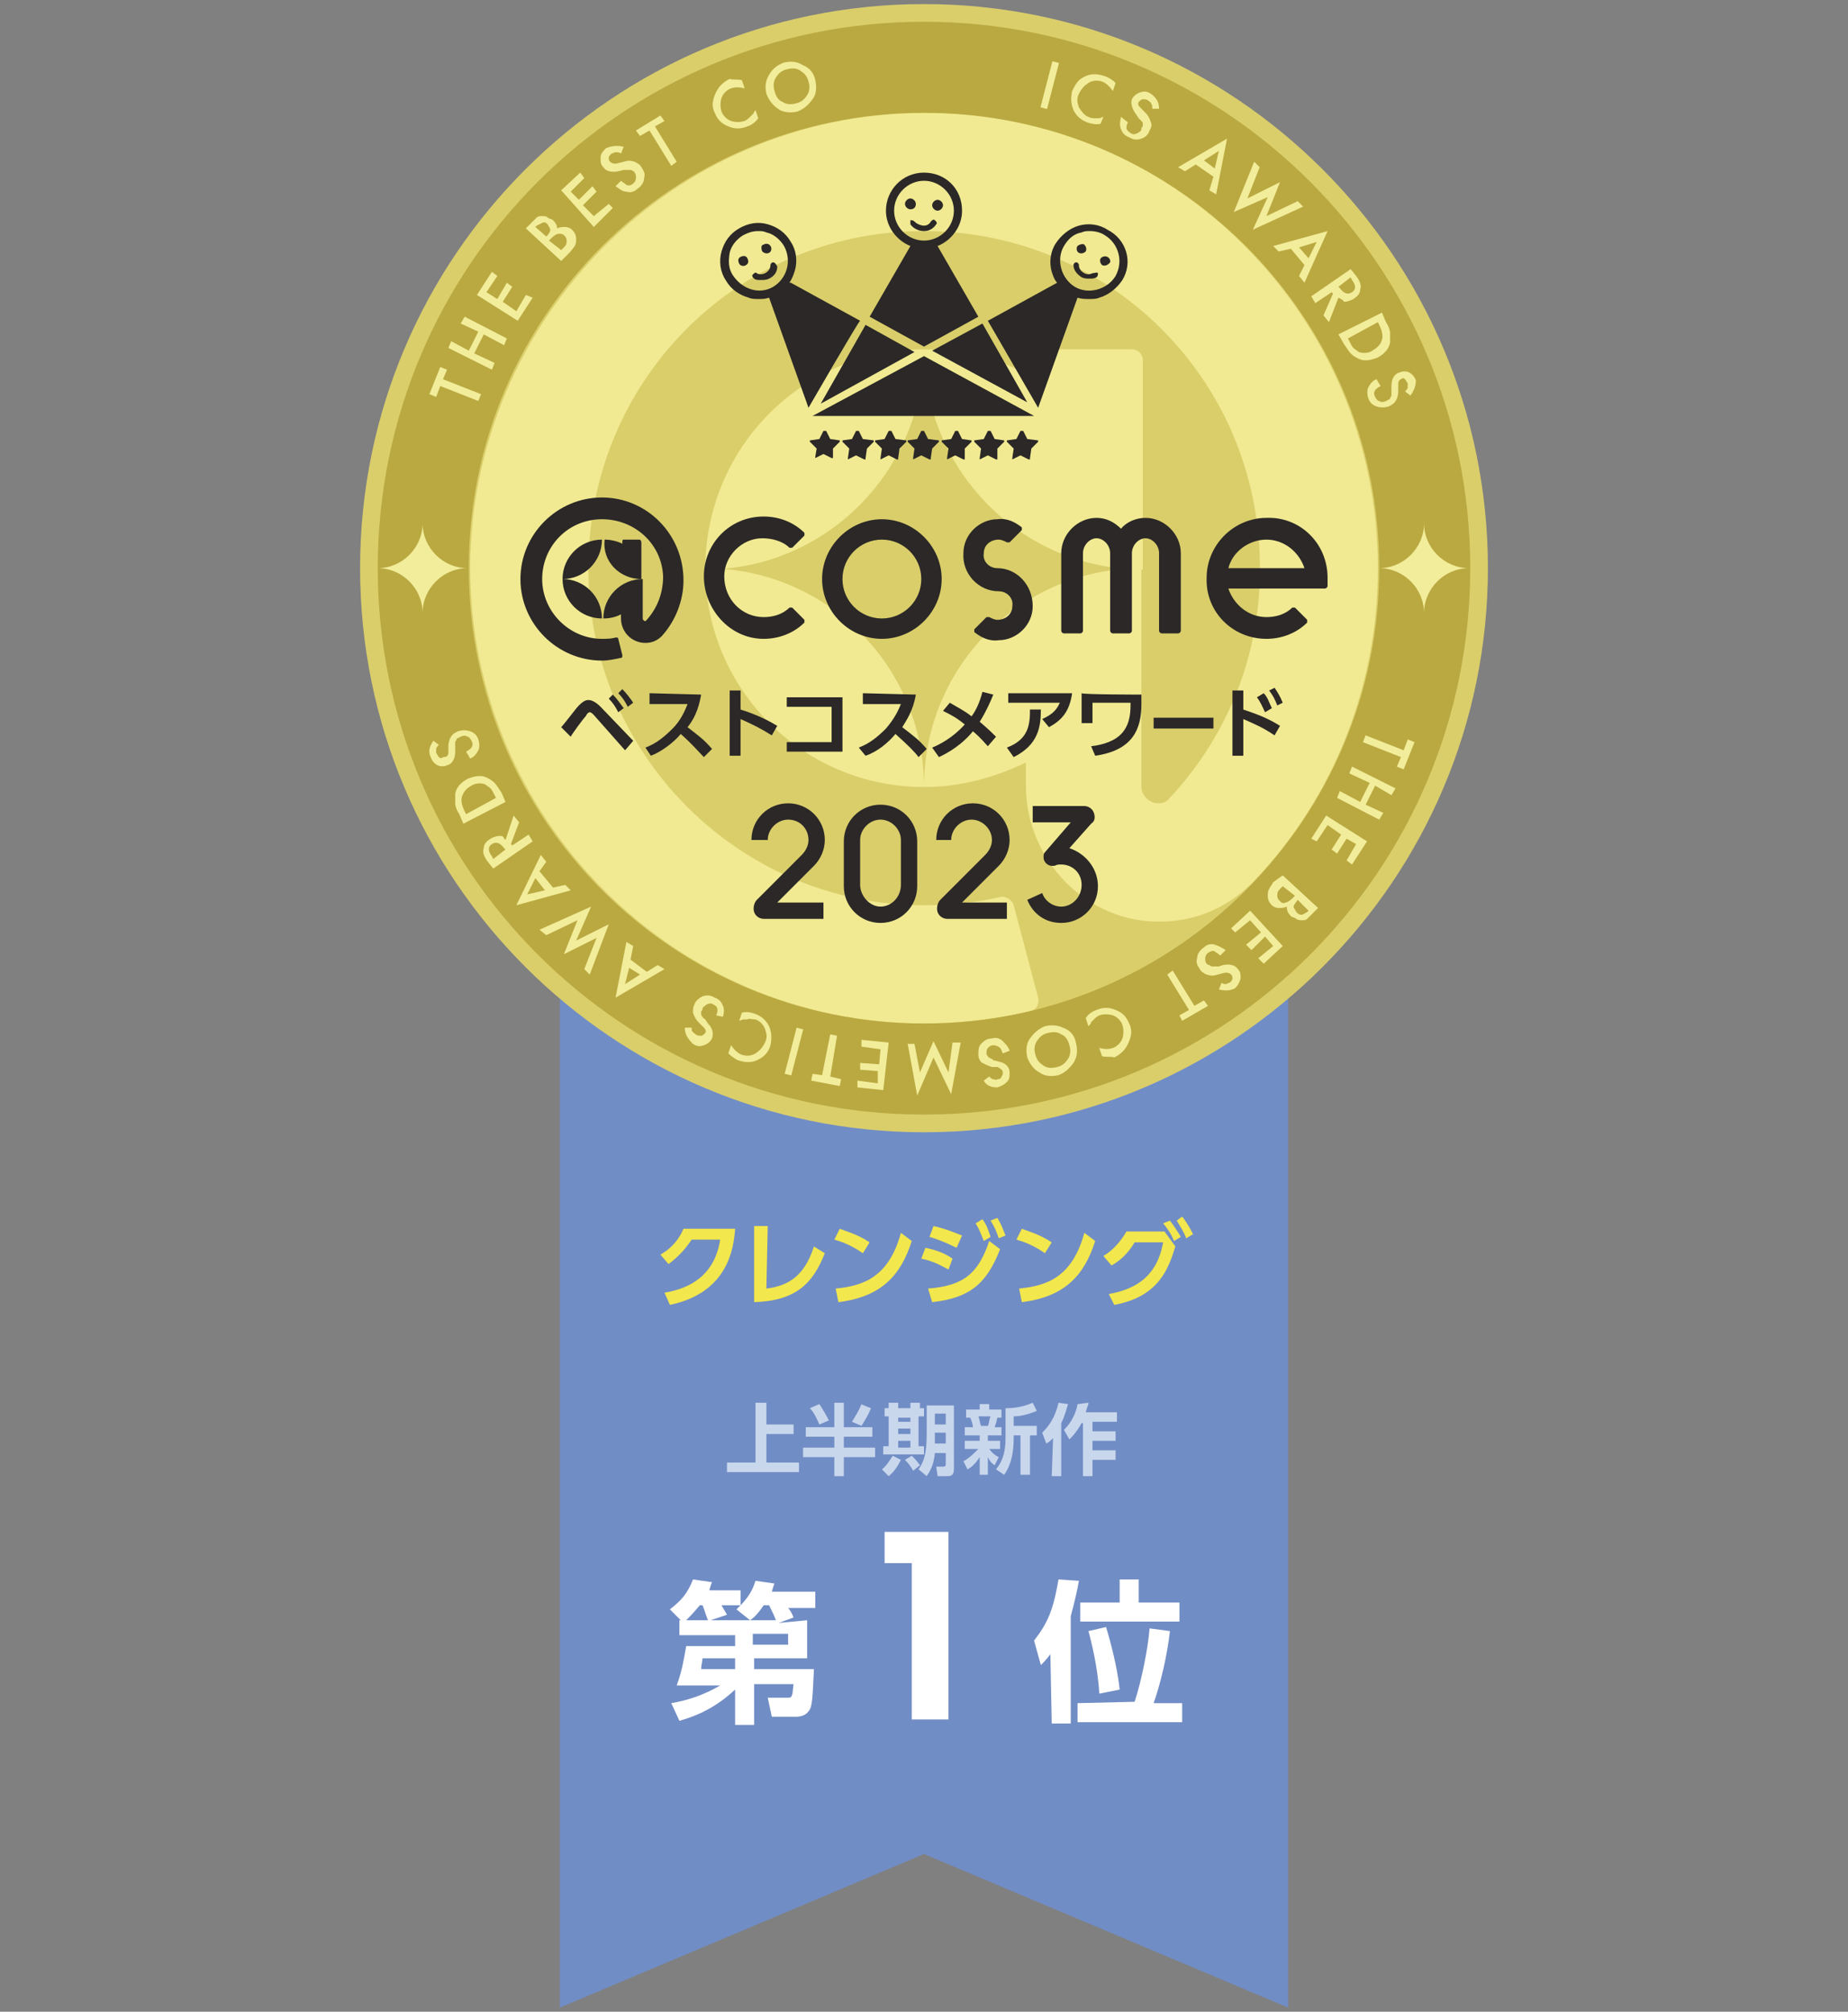 <?xml version="1.0" encoding="utf-8"?>
<!-- Generator: Adobe Illustrator 27.5.0, SVG Export Plug-In . SVG Version: 6.00 Build 0)  -->
<svg version="1.1" id="_レイヤー_2" xmlns="http://www.w3.org/2000/svg" xmlns:xlink="http://www.w3.org/1999/xlink" x="0px"
	 y="0px" viewBox="0 0 136 148" style="enable-background:new 0 0 136 148;" xml:space="preserve">
<rect x="0" y="0" width="136" height="148" fill="#808080" stroke="none"/>
<style type="text/css">
	.st0{fill:#718DC5;}
	.st1{fill:#F2E74C;}
	.st2{fill:#C9D7ED;}
	.st3{fill:#FFFFFF;}
	.st4{fill:#DACE6B;}
	.st5{fill:#F1EA92;}
	.st6{fill:#BAA941;}
	.st7{fill:#F2ED9B;}
	.st8{fill:#2B2827;}
</style>
<g id="PC">
	<g id="PRODUCTS">
		<polygon class="st0" points="94.8,147.7 68,136.4 41.2,147.7 41.2,67.3 94.8,67.3 		"/>
		<path class="st1" d="M48.9,95.1c1.9-0.3,3.7-1.3,4.1-3.9h-2.1c-0.4,0.6-0.9,1.2-1.7,1.8l-0.6-0.7c0.9-0.5,1.4-1.2,1.7-1.9h3.8
			c-0.1,1.4-0.5,4.7-4.8,5.6L48.9,95.1L48.9,95.1z"/>
		<path class="st1" d="M56.4,94.8c1.6-0.2,2.8-0.9,3.5-3.1l0.8,0.5c-0.9,2.3-2.2,3.5-5.2,3.6v-5.6h1L56.4,94.8L56.4,94.8z"/>
		<path class="st1" d="M63.5,92.2c-0.3-0.2-1-0.7-2.1-1l0.4-0.8c0.5,0.2,1.3,0.4,2.2,1L63.5,92.2L63.5,92.2z M61.5,94.8
			c2-0.2,3.9-0.8,4.8-4.1l0.8,0.6c-0.8,2.5-2.2,4.1-5.4,4.5L61.5,94.8z"/>
		<path class="st1" d="M69.8,93.4c-0.4-0.2-1-0.6-2-0.8l0.3-0.8c0.5,0.1,1.3,0.3,2,0.8L69.8,93.4L69.8,93.4z M68.3,94.8
			c2.6-0.2,3.7-1.1,4.5-3.5l0.8,0.6c-1,2.6-2.3,3.6-5,3.9L68.3,94.8L68.3,94.8z M70.4,91.8c-0.8-0.4-1.6-0.7-2-0.8l0.3-0.8
			c0.9,0.2,1.6,0.5,2.1,0.7L70.4,91.8L70.4,91.8z M72.3,89.7c0.3,0.4,0.4,0.7,0.6,1.3l-0.5,0.3c-0.2-0.5-0.3-0.8-0.6-1.3L72.3,89.7
			L72.3,89.7z M73.4,89.6c0.3,0.5,0.4,0.8,0.6,1.3l-0.5,0.2c-0.2-0.6-0.3-0.8-0.6-1.3L73.4,89.6L73.4,89.6z"/>
		<path class="st1" d="M76.9,92.2c-0.3-0.2-1-0.7-2.1-1l0.4-0.8c0.5,0.2,1.3,0.4,2.2,1L76.9,92.2L76.9,92.2z M75,94.8
			c2-0.2,3.9-0.8,4.8-4.1l0.8,0.6c-0.8,2.5-2.2,4.1-5.4,4.5L75,94.8z"/>
		<path class="st1" d="M81.6,95.2c2.9-0.5,3.7-2.2,4-3.8h-2.1c-0.3,0.5-0.8,1.2-1.7,1.7l-0.6-0.7c0.7-0.4,1.3-1.1,1.7-1.8h2.8
			l0.8,1.1C86,93.3,85.3,95.4,82,96L81.6,95.2L81.6,95.2z M86.1,89.8c0.3,0.4,0.5,0.7,0.8,1.2l-0.5,0.3c-0.2-0.5-0.4-0.8-0.8-1.3
			L86.1,89.8L86.1,89.8z M87,89.5c0.3,0.4,0.5,0.7,0.8,1.3l-0.5,0.3c-0.2-0.5-0.4-0.8-0.7-1.3L87,89.5z"/>
		<polygon class="st2" points="56.4,103.2 56.4,104.8 58.4,104.8 58.4,105.5 56.4,105.5 56.4,107.6 58.8,107.6 58.8,108.3 
			53.5,108.3 53.5,107.6 55.6,107.6 55.6,103.2 		"/>
		<path class="st2" d="M61.4,103.2h0.7v1.8h2.1v0.7h-2.1v0.8h2.3v0.7h-2.3v1.4h-0.7v-1.4h-2.3v-0.7h2.3v-0.8h-2.1V105h2.1V103.2z
			 M60.3,103.3c0.2,0.3,0.5,0.8,0.7,1.2l-0.7,0.3c-0.3-0.7-0.5-1-0.7-1.2C59.6,103.6,60.3,103.3,60.3,103.3z M64.1,103.6
			c-0.2,0.5-0.4,0.8-0.7,1.3l-0.7-0.3c0.3-0.5,0.5-0.8,0.7-1.3C63.3,103.3,64.1,103.6,64.1,103.6z"/>
		<path class="st2" d="M66.3,107.4c-0.2,0.4-0.5,0.9-0.9,1.2l-0.5-0.5c0.3-0.2,0.6-0.7,0.8-1L66.3,107.4L66.3,107.4z M65.4,103.2
			h0.7v0.4H67v-0.4h0.7v0.4H68v0.6h-0.4v2.2H68v0.6h-3v-0.6h0.4v-2.2h-0.3v-0.6h0.3V103.2z M66.1,104.6H67v-0.3h-0.9V104.6z
			 M66.1,105.5H67v-0.4h-0.9V105.5z M66.1,106.5H67V106h-0.9V106.5z M67.1,107.1c0.2,0.2,0.4,0.4,0.6,0.7l-0.5,0.4
			c-0.1-0.2-0.3-0.5-0.6-0.8C66.6,107.4,67.1,107.1,67.1,107.1z M70.2,103.4v4.7c0,0.5-0.3,0.5-0.5,0.5H69l-0.1-0.7h0.5
			c0.2,0,0.2-0.1,0.2-0.2v-0.8h-0.8c-0.1,1.1-0.5,1.5-0.6,1.7l-0.6-0.5c0.4-0.6,0.6-1.1,0.6-2.7v-2H70.2L70.2,103.4z M68.8,105.4
			c0,0.3,0,0.4,0,0.8h0.8v-0.8C69.5,105.4,68.8,105.4,68.8,105.4z M68.8,104.8h0.8V104h-0.8V104.8z"/>
		<path class="st2" d="M70.9,107.5c0.4-0.2,0.8-0.6,1.1-0.9h-1V106h1.1v-0.4H71V105h0.6c0-0.2-0.1-0.5-0.2-0.7h-0.3v-0.6h1v-0.4h0.7
			v0.4h0.9v0.6h-0.3c-0.1,0.4-0.1,0.4-0.2,0.7h0.5v0.6h-1v0.4h0.9v0.6h-0.8c0.3,0.4,0.5,0.5,0.7,0.6l-0.3,0.6
			c-0.3-0.2-0.4-0.4-0.5-0.6v1.3h-0.6v-1.3c-0.4,0.6-0.7,0.8-0.9,0.9L70.9,107.5L70.9,107.5z M72,104.2c0.1,0.2,0.1,0.5,0.2,0.7h0.5
			c0.1-0.2,0.1-0.5,0.2-0.7C72.8,104.2,72,104.2,72,104.2z M76.3,103.8c-0.5,0.2-1.1,0.4-1.7,0.4v0.7h1.7v0.7h-0.5v2.9h-0.7v-2.9
			h-0.5v0.2c0,1.7-0.5,2.4-0.7,2.7l-0.6-0.4c0.4-0.5,0.7-1.1,0.7-2.3v-2.2c0.3,0,1.1,0,2-0.4C76,103.2,76.3,103.8,76.3,103.8z"/>
		<path class="st2" d="M77.5,105.8c-0.2,0.2-0.3,0.3-0.5,0.4l-0.3-0.8c0.3-0.3,0.9-0.9,1.2-2.2l0.7,0.1c-0.1,0.3-0.2,0.8-0.5,1.4
			v3.9h-0.7L77.5,105.8L77.5,105.8z M80.1,103.2c0,0.2-0.1,0.3-0.2,0.7h2.3v0.7h-1.8v0.7h1.7v0.7h-1.7v0.7h1.7v0.7h-1.7v1.2h-0.7
			v-3.9h-0.1c-0.4,0.7-0.7,1-0.9,1.2l-0.4-0.7c0.6-0.6,0.9-1.3,1-1.9L80.1,103.2L80.1,103.2z"/>
		<path class="st3" d="M59.4,119.2v2.8h-3.9v0.8h4.4c-0.1,2-0.1,2.8-0.4,3.1c-0.2,0.3-0.6,0.4-0.9,0.4h-1.8l-0.3-1.4h1.4
			c0.4,0,0.4,0,0.5-1h-2.9v3h-1.4v-2.6c-1.4,1.3-2.7,1.9-4.1,2.3l-0.6-1.3c1.2-0.2,2.4-0.6,3.6-1.3h-3.2c0.4-1.1,0.5-1.8,0.7-2.9
			h3.6v-0.8H50v-1.1h0.1l-0.8-0.8c0.9-0.7,1.3-1.2,1.7-2.2l1.4,0.2c-0.1,0.2-0.1,0.3-0.2,0.6h2.3v1.1c0.8-0.8,1-1.5,1.1-1.8l1.4,0.2
			c-0.1,0.2-0.1,0.3-0.2,0.6H60v1.2h-2c0.1,0.1,0.3,0.4,0.4,0.7l-1.1,0.4L59.4,119.2L59.4,119.2z M52.1,119.2
			c-0.2-0.5-0.3-0.9-0.4-1.1h-0.2c-0.5,0.6-0.8,0.9-1,1.1H52.1z M51.7,122c0,0.2-0.1,0.5-0.1,0.8h2.5V122H51.7z M55.2,119.2l-1-0.8
			c0.2-0.2,0.2-0.2,0.3-0.3h-1.4c0.1,0.2,0.3,0.5,0.4,0.7l-1.2,0.4C52.3,119.2,55.2,119.2,55.2,119.2z M57.1,119.2
			c-0.1-0.3-0.3-0.7-0.5-1.1h-0.4c-0.4,0.6-0.7,0.9-1,1.1H57.1z M58,120.2h-2.6v0.8H58V120.2z"/>
		<path class="st3" d="M77.3,121.7c-0.3,0.4-0.5,0.6-0.7,0.8l-0.5-1.8c1-1.3,1.4-2.2,1.8-4.5l1.5,0.1c-0.1,0.6-0.3,1.5-0.6,2.6v7.9
			h-1.4L77.3,121.7L77.3,121.7z M83.5,125.2c0.5-1.5,1-4,1.1-5.4l1.5,0.2c-0.2,1.8-0.7,3.9-1.2,5.3H87v1.4h-7.7v-1.4L83.5,125.2
			L83.5,125.2z M82.4,116.2h1.4v1.7h3v1.4h-7.3v-1.4h2.9C82.4,117.9,82.4,116.2,82.4,116.2z M80.9,124.6c-0.1-1.9-0.6-3.9-0.8-4.6
			l1.3-0.3c0.6,2,0.9,3.6,1,4.6L80.9,124.6L80.9,124.6z"/>
		<polygon class="st3" points="67.1,115 65.1,115 65.1,112.7 69.8,112.7 69.8,126.5 67.1,126.5 		"/>
		<path class="st4" d="M109.5,41.8c0,22.9-18.6,41.5-41.5,41.5S26.5,64.7,26.5,41.8S45.1,0.3,68,0.3S109.5,18.9,109.5,41.8"/>
		<path class="st5" d="M68,25.7c0,8.9-7.2,16.2-16.1,16.2C51.9,32.9,59.1,25.7,68,25.7 M67.9,8.3C49.6,8.4,34.7,23.4,34.6,41.7
			c0,18.5,15,33.6,33.4,33.6c2.6,0,5.3-0.3,7.8-0.9c0.5-0.1,0.7-0.6,0.6-1l-1.8-6.8c-0.1-0.4-0.6-0.7-1-0.6
			c-1.8,0.4-3.7,0.6-5.6,0.6c-13.6,0-24.7-11.1-24.7-24.8S54.1,17.2,67.6,17s24.6,10.3,25.1,23.8c0.3,6.7-2.1,13.1-6.7,18
			c-0.2,0.2-0.4,0.3-0.8,0.3c-0.6,0-1.2-0.6-1.2-1.2V41.8l0,0c-8.8,0-16,7.2-16,16.1c2.7,0,5.2-0.7,7.5-1.8v1.7
			c0,5.5,4.5,10.1,9.9,10c2.5,0,4.9-1,6.7-2.8l0.2-0.2c5.9-6.2,9.1-14.4,9.1-23C101.4,23.3,86.4,8.2,67.9,8.3 M51.9,41.8
			c0,8.9,7.2,16.1,16.1,16.1C68,49,60.8,41.8,51.9,41.8 M84.1,26.5c0-0.5-0.4-0.8-0.8-0.8h-7c-0.5,0-0.8,0.4-0.8,0.8v1
			c-2.2-1.2-4.8-1.8-7.5-1.8c0,8.9,7.2,16.2,16.1,16.2l0,0V26.5L84.1,26.5z"/>
		<path class="st6" d="M68,82c-22.2,0-40.2-18-40.2-40.2S45.8,1.6,68,1.6s40.2,18,40.2,40.2S90.2,82,68,82 M68,8.3
			c-18.5,0-33.5,15-33.5,33.5s15,33.5,33.5,33.5s33.5-15,33.5-33.5S86.5,8.3,68,8.3"/>
		<polygon class="st7" points="32.6,27.9 35.4,29 35.2,29.5 32.4,28.4 32.1,29.2 31.6,29 32.4,27 32.9,27.2 		"/>
		<polygon class="st7" points="34.5,25.8 35.2,24.4 33.9,23.8 34.2,23.3 37.3,24.9 37.1,25.4 35.6,24.6 34.9,26 36.4,26.7 
			36.2,27.2 33,25.6 33.2,25.1 		"/>
		<polygon class="st7" points="36.6,20.3 35.8,21.5 36.6,22 37.3,20.8 37.7,21.1 37,22.2 38,22.9 38.7,21.7 39.2,21.9 38.1,23.6 
			35.1,21.7 36.2,20 		"/>
		<path class="st7" d="M41.3,19.2l-2.6-2.4l0.4-0.4c0.2-0.2,0.3-0.3,0.4-0.4s0.2-0.1,0.4-0.1c0.2,0,0.3,0,0.4,0.1
			c0.1,0.1,0.3,0.1,0.4,0.2c0.2,0.2,0.3,0.4,0.3,0.6c0.2-0.1,0.4-0.1,0.6-0.1s0.4,0.1,0.5,0.2c0.2,0.2,0.3,0.4,0.3,0.7
			c0,0.2,0,0.3-0.1,0.5c-0.1,0.1-0.2,0.3-0.4,0.5L41.3,19.2L41.3,19.2z M40.2,17.4l0.1-0.1c0.1-0.1,0.2-0.3,0.2-0.4
			s-0.1-0.2-0.2-0.4c-0.1-0.1-0.2-0.2-0.4-0.1c-0.2,0.1-0.2,0.1-0.4,0.2l-0.1,0.1L40.2,17.4L40.2,17.4z M41.3,18.4l0.2-0.2
			c0.2-0.2,0.2-0.3,0.2-0.5s-0.1-0.3-0.2-0.4s-0.2-0.1-0.4-0.1c-0.1,0-0.3,0.1-0.5,0.3l-0.2,0.2L41.3,18.4L41.3,18.4z"/>
		<polygon class="st7" points="43,13.1 42,14.1 42.6,14.7 43.6,13.7 43.9,14.1 42.9,15.1 43.7,15.9 44.8,15 45.1,15.3 43.7,16.7 
			41.3,14 42.7,12.7 		"/>
		<path class="st7" d="M45.9,10.8l-0.2,0.5c-0.1-0.1-0.3-0.1-0.4-0.1s-0.2,0.1-0.3,0.1c-0.1,0.1-0.2,0.2-0.2,0.3s0,0.2,0.1,0.3
			c0.1,0.1,0.3,0.2,0.6,0.1l0.4-0.1c0.3-0.1,0.5-0.1,0.8,0c0.2,0.1,0.4,0.2,0.5,0.4c0.2,0.3,0.3,0.5,0.2,0.8c0,0.3-0.2,0.6-0.5,0.8
			c-0.2,0.2-0.5,0.3-0.8,0.2c-0.3,0-0.5-0.2-0.8-0.4l0.4-0.4c0.1,0.1,0.3,0.2,0.4,0.3c0.2,0.1,0.4,0,0.5-0.1
			c0.1-0.1,0.2-0.2,0.2-0.4s0-0.3-0.1-0.4c0-0.1-0.1-0.1-0.1-0.1s-0.1-0.1-0.2-0.1c-0.1,0-0.1,0-0.2,0c-0.1,0-0.2,0-0.3,0l-0.4,0.1
			c-0.5,0.1-0.9,0-1.1-0.3c-0.2-0.2-0.2-0.4-0.2-0.7s0.2-0.5,0.4-0.7C45.1,10.7,45.5,10.7,45.9,10.8"/>
		<polygon class="st7" points="48.2,9.3 49.8,11.9 49.4,12.2 47.8,9.6 47.1,10 46.8,9.6 48.6,8.5 48.9,8.9 		"/>
		<path class="st7" d="M54.6,5.9l0.2,0.6c-0.4-0.1-0.7-0.1-1,0c-0.3,0.1-0.6,0.4-0.7,0.7c-0.1,0.3-0.1,0.7,0,1
			c0.1,0.3,0.4,0.6,0.7,0.7c0.3,0.1,0.7,0.1,1,0c0.2-0.1,0.3-0.2,0.4-0.3s0.1-0.1,0.2-0.2s0.1-0.2,0.2-0.3l0.2,0.6
			C55.6,9,55.3,9.2,55,9.3c-0.5,0.2-0.9,0.2-1.4,0s-0.8-0.5-1-1c-0.2-0.4-0.2-0.8,0-1.3c0.2-0.5,0.5-0.9,1.1-1.2
			C53.9,5.9,54.2,5.8,54.6,5.9"/>
		<path class="st7" d="M56.4,6.9c-0.1-0.5-0.1-0.9,0.2-1.4c0.3-0.5,0.6-0.7,1.1-0.9c0.5-0.1,0.9-0.1,1.4,0.2C59.6,5,59.9,5.4,60,5.9
			s0.1,1-0.2,1.4S59.2,8,58.7,8.2c-0.4,0.1-0.9,0.1-1.3-0.1C56.9,7.8,56.6,7.4,56.4,6.9 M57,6.7c0.1,0.4,0.3,0.7,0.6,0.8
			c0.3,0.2,0.6,0.2,1,0.1C59,7.5,59.2,7.3,59.4,7c0.2-0.3,0.2-0.7,0.1-1c-0.1-0.4-0.3-0.6-0.6-0.8c-0.3-0.2-0.6-0.2-1-0.1
			c-0.4,0.1-0.6,0.3-0.8,0.6C56.9,6,56.9,6.4,57,6.7"/>
		<rect x="75.5" y="6.1" transform="matrix(0.251 -0.968 0.968 0.251 51.716 79.449)" class="st7" width="3.5" height="0.5"/>
		<path class="st7" d="M82.1,6.1l-0.2,0.6c-0.2-0.3-0.5-0.6-0.8-0.7s-0.7-0.1-1,0.1s-0.5,0.4-0.7,0.8c-0.2,0.4-0.1,0.7,0,1
			c0.2,0.3,0.4,0.6,0.7,0.7c0.2,0.1,0.3,0.1,0.5,0.1c0.1,0,0.2,0,0.3,0c0.1,0,0.2-0.1,0.3-0.1L81,9.1c-0.3,0.1-0.7,0-1-0.1
			c-0.5-0.2-0.8-0.5-1-0.9c-0.2-0.5-0.2-0.9-0.1-1.4c0.2-0.4,0.4-0.8,0.8-1c0.5-0.3,1-0.3,1.6-0.1C81.6,5.7,81.9,5.9,82.1,6.1"/>
		<path class="st7" d="M85.3,8h-0.5c0-0.2,0-0.3-0.1-0.4c0-0.1-0.1-0.1-0.2-0.2c-0.1-0.1-0.3-0.1-0.4-0.1s-0.2,0.1-0.3,0.2
			c-0.1,0.2,0,0.3,0.2,0.5l0.3,0.3c0.2,0.2,0.3,0.4,0.4,0.7c0.1,0.3,0,0.4-0.1,0.6c-0.1,0.3-0.3,0.5-0.6,0.6
			c-0.3,0.1-0.6,0.1-0.9-0.1c-0.3-0.1-0.5-0.3-0.6-0.6c-0.1-0.2-0.1-0.5,0-0.9L83,9c-0.1,0.2-0.1,0.4-0.1,0.4c0,0.2,0.2,0.3,0.3,0.4
			c0.2,0.1,0.3,0.1,0.5,0C83.9,9.7,84,9.6,84,9.5s0-0.1,0.1-0.2c0-0.1,0-0.1,0-0.2c0-0.1,0-0.1-0.1-0.2s-0.1-0.1-0.2-0.2l-0.2-0.3
			c-0.3-0.4-0.4-0.8-0.3-1.1c0.1-0.2,0.3-0.4,0.6-0.5c0.3-0.1,0.5-0.1,0.8,0.1C85.1,7.2,85.3,7.5,85.3,8"/>
		<path class="st7" d="M89.3,13L88,12.1l-0.8,0.5l-0.5-0.3l3.6-2.1l-0.8,4.1L89,14L89.3,13L89.3,13z M89.4,12.4l0.3-1.3l-1.1,0.7
			L89.4,12.4L89.4,12.4z"/>
		<polygon class="st7" points="92.7,12.3 91.8,14.6 94.2,13.4 93.2,15.9 95.5,14.8 95.9,15.2 92.2,16.9 93.3,14.5 90.8,15.6 
			92.3,11.9 		"/>
		<path class="st7" d="M96,19.5l-1-1.2l-0.9,0.2l-0.4-0.4l4-1.1L96,20.8l-0.4-0.5L96,19.5L96,19.5z M96.3,19l0.6-1.2l-1.3,0.4
			L96.3,19L96.3,19z"/>
		<path class="st7" d="M98.5,21.9l-0.7,1.8l-0.4-0.5l0.7-1.6L98,21.5l-1.2,0.8l-0.3-0.5l2.9-2l0.4,0.5c0.3,0.4,0.4,0.7,0.3,1
			c0,0.3-0.2,0.5-0.5,0.7c-0.2,0.1-0.4,0.2-0.7,0.2C98.9,22.1,98.7,22,98.5,21.9 M98.5,21.1l0.1,0.1c0.3,0.4,0.6,0.5,0.9,0.3
			s0.3-0.5,0-0.9l-0.1-0.2L98.5,21.1L98.5,21.1z"/>
		<path class="st7" d="M98.5,24.6l3.2-1.6l0.3,0.7c0.2,0.3,0.3,0.6,0.3,0.8c0,0.2,0,0.5,0,0.7c-0.1,0.5-0.4,0.8-0.9,1.1
			c-0.5,0.2-1,0.3-1.4,0.1c-0.2-0.1-0.4-0.2-0.6-0.4c-0.1-0.1-0.3-0.4-0.5-0.7L98.5,24.6L98.5,24.6z M99.2,24.9l0.1,0.2
			c0.1,0.2,0.2,0.4,0.3,0.5c0.1,0.1,0.3,0.2,0.4,0.3c0.3,0.1,0.7,0.1,1-0.1s0.6-0.4,0.7-0.8c0.1-0.3,0-0.7-0.2-1.1l-0.1-0.2
			L99.2,24.9L99.2,24.9z"/>
		<path class="st7" d="M103.8,29.1l-0.4-0.3c0.1-0.1,0.2-0.2,0.2-0.3c0-0.1,0-0.2,0-0.3c-0.1-0.1-0.1-0.2-0.2-0.3s-0.2-0.1-0.3,0
			c-0.2,0.1-0.2,0.2-0.2,0.5v0.4c0,0.3-0.1,0.6-0.2,0.7c-0.1,0.2-0.3,0.3-0.5,0.4c-0.3,0.1-0.6,0.1-0.9,0s-0.5-0.3-0.6-0.6
			c-0.1-0.3-0.1-0.6,0-0.8c0.1-0.2,0.3-0.5,0.6-0.6l0.3,0.5c-0.2,0.1-0.3,0.2-0.4,0.3c-0.1,0.2-0.1,0.3,0,0.5s0.2,0.3,0.3,0.3
			c0.1,0.1,0.3,0.1,0.5,0c0.1,0,0.1-0.1,0.2-0.1s0.1-0.1,0.1-0.1c0-0.1,0.1-0.1,0.1-0.2s0-0.2,0-0.3v-0.4c0-0.5,0.2-0.9,0.6-1
			c0.2-0.1,0.5-0.1,0.7,0s0.4,0.3,0.5,0.6C104.2,28.3,104.1,28.7,103.8,29.1"/>
		<polygon class="st7" points="103.1,55.7 100.3,54.6 100.5,54.1 103.3,55.2 103.6,54.4 104.1,54.6 103.3,56.6 102.8,56.4 		"/>
		<polygon class="st7" points="101.2,57.8 100.5,59.2 101.8,59.8 101.5,60.3 98.4,58.7 98.6,58.2 100.1,59 100.8,57.6 99.3,56.9 
			99.5,56.4 102.7,58 102.4,58.5 		"/>
		<polygon class="st7" points="99.1,63.3 99.8,62.1 99.1,61.7 98.4,62.8 98,62.5 98.7,61.4 97.7,60.7 96.9,61.9 96.5,61.7 97.6,60 
			100.6,61.9 99.5,63.6 		"/>
		<path class="st7" d="M94.4,64.4l2.6,2.4l-0.4,0.4c-0.2,0.2-0.3,0.3-0.4,0.4s-0.2,0.1-0.4,0.1c-0.1,0-0.3,0-0.4-0.1
			s-0.3-0.1-0.4-0.2c-0.2-0.2-0.3-0.4-0.3-0.7c-0.2,0.1-0.4,0.1-0.6,0.1s-0.4-0.1-0.5-0.2c-0.2-0.2-0.3-0.4-0.3-0.7
			c0-0.2,0-0.3,0.1-0.5s0.2-0.3,0.3-0.5L94.4,64.4L94.4,64.4z M95.5,66.2L95.5,66.2c-0.2,0.3-0.3,0.4-0.3,0.5s0.1,0.2,0.2,0.4
			c0.1,0.1,0.2,0.2,0.4,0.2c0.1,0,0.2-0.1,0.4-0.2l0.1-0.1L95.5,66.2L95.5,66.2z M94.4,65.2l-0.2,0.2C94,65.6,94,65.7,94,65.9
			s0.1,0.3,0.2,0.4s0.2,0.2,0.4,0.1c0.1,0,0.3-0.1,0.5-0.3l0.2-0.2L94.4,65.2L94.4,65.2z"/>
		<polygon class="st7" points="92.6,70.5 93.7,69.6 93.1,68.9 92.1,69.9 91.7,69.5 92.8,68.6 92,67.7 90.9,68.6 90.6,68.3 92,67 
			94.4,69.6 93,70.9 		"/>
		<path class="st7" d="M89.7,72.8l0.2-0.5c0.1,0.1,0.3,0.1,0.3,0.1c0.1,0,0.2-0.1,0.3-0.1c0.1-0.1,0.2-0.2,0.2-0.3s0-0.2-0.1-0.3
			c-0.1-0.1-0.3-0.2-0.6-0.1l-0.4,0.1c-0.3,0.1-0.5,0.1-0.8,0c-0.2-0.1-0.4-0.2-0.5-0.4c-0.2-0.3-0.3-0.5-0.2-0.8
			c0-0.3,0.2-0.6,0.5-0.8c0.2-0.2,0.5-0.3,0.8-0.2c0.3,0.1,0.5,0.2,0.8,0.4l-0.4,0.4c-0.2-0.2-0.3-0.2-0.4-0.3
			c-0.2-0.1-0.3,0-0.5,0.1c-0.1,0.1-0.2,0.2-0.2,0.4c0,0.2,0,0.3,0.1,0.4C88.9,71,89,71,89,71s0.1,0.1,0.2,0.1c0.1,0,0.1,0,0.2,0
			s0.2,0,0.3,0L90,71c0.5-0.1,0.9,0,1.1,0.3c0.2,0.2,0.2,0.4,0.2,0.7c-0.1,0.3-0.2,0.5-0.4,0.7C90.5,72.9,90.2,72.9,89.7,72.8"/>
		<polygon class="st7" points="87.5,74.3 85.9,71.7 86.3,71.4 87.9,74 88.6,73.6 88.9,74 87,75.1 86.8,74.7 		"/>
		<path class="st7" d="M81.1,77.7l-0.2-0.6c0.4,0.1,0.7,0.1,1,0c0.3-0.1,0.6-0.4,0.7-0.7c0.1-0.3,0.1-0.7,0-1s-0.4-0.6-0.7-0.7
			c-0.3-0.1-0.7-0.1-1,0c-0.2,0.1-0.3,0.2-0.4,0.3c-0.1,0.1-0.1,0.1-0.2,0.2c0,0.1-0.1,0.2-0.2,0.3l-0.2-0.6
			c0.2-0.3,0.5-0.5,0.8-0.6c0.5-0.2,0.9-0.2,1.4,0s0.8,0.5,1,1c0.2,0.4,0.2,0.8,0,1.3c-0.2,0.5-0.5,0.9-1.1,1.2
			C81.8,77.7,81.4,77.8,81.1,77.7"/>
		<path class="st7" d="M79.2,76.8c0.1,0.5,0.1,0.9-0.2,1.4c-0.3,0.4-0.6,0.7-1.1,0.9c-0.5,0.1-1,0.1-1.4-0.2
			c-0.4-0.2-0.7-0.6-0.9-1.1c-0.1-0.5-0.1-1,0.2-1.4c0.3-0.4,0.6-0.7,1.1-0.9c0.4-0.1,0.9-0.1,1.3,0.1
			C78.8,75.8,79.1,76.2,79.2,76.8 M78.7,76.9c-0.1-0.4-0.3-0.7-0.6-0.8c-0.3-0.2-0.6-0.2-1-0.1c-0.4,0.1-0.6,0.3-0.8,0.6
			c-0.2,0.3-0.2,0.7-0.1,1c0.1,0.4,0.3,0.6,0.6,0.8c0.3,0.2,0.6,0.2,1,0.1s0.6-0.3,0.8-0.6C78.8,77.6,78.8,77.2,78.7,76.9"/>
		<path class="st7" d="M72.4,79.5l0.4-0.3c0.1,0.1,0.2,0.2,0.3,0.2c0.1,0,0.2,0.1,0.3,0c0.2,0,0.3-0.1,0.3-0.2
			c0.1-0.1,0.1-0.2,0.1-0.3c0-0.2-0.2-0.3-0.4-0.4l-0.4,0c-0.3-0.1-0.5-0.2-0.7-0.3c-0.2-0.1-0.3-0.4-0.3-0.6c0-0.3,0-0.6,0.2-0.8
			c0.2-0.2,0.4-0.4,0.8-0.4c0.3-0.1,0.6,0,0.8,0.2c0.2,0.2,0.4,0.4,0.5,0.7l-0.5,0.2c-0.1-0.2-0.1-0.3-0.2-0.4s-0.3-0.2-0.5-0.2
			s-0.3,0.1-0.4,0.2c-0.1,0.1-0.1,0.3-0.1,0.4s0,0.1,0.1,0.2c0,0.1,0.1,0.1,0.1,0.1s0.1,0.1,0.2,0.1c0.1,0,0,0.1,0.1,0.1l0.4,0.1
			c0.5,0.1,0.8,0.4,0.8,0.8c0,0.3,0,0.5-0.2,0.7s-0.4,0.3-0.7,0.4C73,80,72.6,79.9,72.4,79.5"/>
		<polygon class="st7" points="70.7,76.7 70,80.5 68.7,77.8 67.5,80.6 66.8,76.8 67.3,76.8 67.7,78.9 68.7,76.6 69.8,78.9 
			70.1,76.7 		"/>
		<polygon class="st7" points="63.1,79.5 64.6,79.7 64.6,78.8 63.3,78.7 63.3,78.2 64.7,78.3 64.8,77.2 63.4,77 63.4,76.5 
			65.4,76.7 65,80.2 63.1,80 		"/>
		<polygon class="st7" points="60.5,79.1 61.1,76.1 61.6,76.2 61.1,79.2 61.9,79.4 61.8,79.9 59.7,79.5 59.8,79 		"/>
		<rect x="56.7" y="77.1" transform="matrix(0.251 -0.968 0.968 0.251 -31.118 114.528)" class="st7" width="3.5" height="0.5"/>
		<path class="st7" d="M53.6,77.5l0.2-0.6c0.2,0.3,0.5,0.6,0.8,0.7c0.3,0.1,0.7,0.1,1-0.1c0.3-0.2,0.5-0.4,0.7-0.8
			c0.2-0.4,0.1-0.7,0-1c-0.1-0.3-0.4-0.6-0.7-0.7c-0.3,0-0.5-0.1-0.6,0c-0.1,0-0.2,0-0.3,0c-0.1,0-0.2,0.1-0.3,0.1l0.2-0.6
			c0.4-0.1,0.7,0,1,0.1c0.5,0.2,0.8,0.5,1,0.9c0.2,0.5,0.2,0.9,0.1,1.4c-0.1,0.4-0.4,0.8-0.8,1c-0.5,0.3-1,0.3-1.6,0.1
			C54.1,77.9,53.8,77.7,53.6,77.5"/>
		<path class="st7" d="M50.4,75.6h0.5c0,0.2,0,0.3,0.1,0.3c0,0.1,0.1,0.1,0.2,0.2s0.3,0.1,0.4,0.1c0.1,0,0.2-0.1,0.3-0.2
			c0.1-0.2,0-0.3-0.2-0.5l-0.3-0.3c-0.2-0.2-0.3-0.4-0.4-0.7c0-0.2,0-0.4,0.1-0.6c0.1-0.3,0.4-0.5,0.6-0.6c0.3-0.1,0.6-0.1,0.9,0.1
			c0.3,0.1,0.5,0.3,0.6,0.6c0.1,0.2,0.1,0.5,0,0.8l-0.5-0.1c0.1-0.2,0.1-0.3,0.1-0.4c0-0.2-0.1-0.3-0.3-0.4c-0.1-0.1-0.3-0.1-0.5,0
			c-0.1,0.1-0.3,0.2-0.3,0.3c0,0.1,0,0.1-0.1,0.2c0,0.1,0,0.1,0,0.2s0,0.1,0.1,0.2c0,0.1,0.1,0.1,0.2,0.2l0.2,0.3
			c0.4,0.4,0.4,0.8,0.3,1.1c-0.1,0.2-0.3,0.4-0.6,0.5S51.3,77,51,76.8C50.6,76.4,50.4,76.1,50.4,75.6"/>
		<path class="st7" d="M46.4,70.6l1.2,0.9l0.8-0.5l0.5,0.3l-3.6,2.1l0.8-4.1l0.5,0.3L46.4,70.6L46.4,70.6z M46.3,71.2L46,72.4
			l1.1-0.7L46.3,71.2z"/>
		<polygon class="st7" points="43,71.3 43.9,69 41.5,70.2 42.5,67.7 40.2,68.8 39.7,68.4 43.5,66.7 42.4,69.2 44.8,68 43.4,71.7 		
			"/>
		<path class="st7" d="M39.7,64.1l1,1.2l0.9-0.2l0.4,0.4l-4,1.1l1.8-3.7l0.4,0.5L39.7,64.1L39.7,64.1z M39.4,64.6l-0.6,1.2l1.3-0.3
			L39.4,64.6L39.4,64.6z"/>
		<path class="st7" d="M37.2,61.8l0.6-1.8l0.4,0.5l-0.6,1.6l0.1,0.1l1.2-0.8l0.3,0.5l-2.9,2l-0.4-0.5c-0.3-0.4-0.4-0.7-0.3-1
			c0-0.3,0.2-0.5,0.5-0.7c0.2-0.1,0.4-0.2,0.7-0.2S37,61.6,37.2,61.8 M37.2,62.5l-0.1-0.1c-0.3-0.4-0.6-0.5-0.9-0.3s-0.3,0.5,0,0.9
			l0.1,0.2L37.2,62.5L37.2,62.5z"/>
		<path class="st7" d="M37.2,59l-3.1,1.6l-0.3-0.7c-0.2-0.3-0.3-0.6-0.3-0.8s0-0.5,0-0.7c0.1-0.5,0.4-0.8,0.9-1.1
			c0.5-0.2,1-0.3,1.4-0.1c0.2,0.1,0.4,0.2,0.6,0.4c0.1,0.1,0.3,0.4,0.5,0.7L37.2,59L37.2,59z M36.5,58.7l-0.1-0.2
			c-0.1-0.2-0.2-0.4-0.3-0.5c-0.1-0.1-0.3-0.2-0.4-0.3c-0.3-0.1-0.7-0.1-1,0.1c-0.4,0.2-0.6,0.5-0.7,0.8s0,0.7,0.2,1.1l0.1,0.2
			L36.5,58.7L36.5,58.7z"/>
		<path class="st7" d="M31.9,54.5l0.4,0.3c-0.1,0.1-0.2,0.2-0.2,0.3s0,0.2,0,0.3c0.1,0.1,0.1,0.2,0.2,0.3c0.1,0.1,0.2,0.1,0.3,0
			c0.3,0,0.4-0.1,0.4-0.4v-0.4c0-0.3,0.1-0.6,0.2-0.7c0.1-0.2,0.3-0.3,0.5-0.4c0.3-0.1,0.6-0.1,0.9,0c0.3,0.1,0.5,0.3,0.6,0.6
			c0.1,0.3,0.1,0.6,0,0.8c-0.1,0.2-0.3,0.5-0.6,0.6l-0.3-0.5c0.2-0.1,0.3-0.2,0.4-0.3c0.1-0.2,0.1-0.3,0-0.5
			c-0.1-0.2-0.2-0.3-0.3-0.3c-0.1-0.1-0.3-0.1-0.5,0c-0.1,0-0.1,0.1-0.2,0.1c-0.1,0-0.1,0.1-0.1,0.1c0,0.1-0.1,0.1-0.1,0.2
			s0,0.2,0,0.3v0.4c0,0.5-0.2,0.9-0.6,1c-0.2,0.1-0.5,0.1-0.7,0c-0.2-0.1-0.4-0.3-0.5-0.6C31.5,55.3,31.6,54.9,31.9,54.5"/>
		<path class="st7" d="M104.8,38.5c0,1.8,1.5,3.3,3.3,3.3c-1.8,0-3.3,1.5-3.3,3.3c0-1.8-1.5-3.3-3.3-3.3
			C103.3,41.8,104.8,40.3,104.8,38.5"/>
		<path class="st7" d="M31.1,38.5c0,1.8,1.5,3.3,3.3,3.3c-1.8,0-3.3,1.5-3.3,3.3c0-1.8-1.5-3.3-3.3-3.3
			C29.6,41.8,31.1,40.3,31.1,38.5"/>
		<path class="st8" d="M41.3,53.5c0.2-0.2,1.1-1.4,1.3-1.6c0.3-0.3,0.5-0.4,0.7-0.4c0.2,0,0.5,0.1,0.9,0.5l2.4,2.5L46,55.2l-2.3-2.6
			c-0.1-0.1-0.2-0.2-0.3-0.2s-0.2,0.1-0.3,0.3c-0.2,0.2-1,1.3-1.1,1.5L41.3,53.5L41.3,53.5z M45.1,51.1c0.3,0.3,0.5,0.6,0.8,1
			l-0.4,0.3c-0.2-0.4-0.4-0.7-0.7-1L45.1,51.1L45.1,51.1z M45.8,50.7c0.3,0.3,0.6,0.7,0.8,1L46.2,52c-0.2-0.4-0.4-0.7-0.7-1
			L45.8,50.7L45.8,50.7z M51.6,51.1c-0.2,1.2-0.6,1.9-1,2.4c0.9,0.7,1.2,0.9,1.8,1.6l-0.6,0.6c-0.4-0.4-0.8-0.9-1.7-1.7
			c-0.5,0.6-1.4,1.3-2.2,1.6L47.5,55c0.8-0.3,1.4-0.8,2-1.4s0.9-1.3,1.1-1.8h-2.8V51L51.6,51.1L51.6,51.1z M56.8,54.1
			c-0.8-0.5-1.4-0.8-2.3-1.2v2.7h-0.8v-4.8h0.8v1.4c1.3,0.4,2.2,0.9,2.7,1.2L56.8,54.1L56.8,54.1z M62,51.3v4h-4.1v-0.7h3.3V52h-3.3
			v-0.7H62L62,51.3z M67.4,51.1c-0.2,1.2-0.7,1.9-1,2.4c0.9,0.7,1.2,0.9,1.8,1.6l-0.6,0.6c-0.3-0.4-0.8-0.9-1.7-1.7
			c-0.5,0.6-1.3,1.3-2.2,1.6L63.2,55c0.8-0.3,1.4-0.8,2-1.4c0.6-0.7,0.9-1.3,1.1-1.8h-2.8V51L67.4,51.1L67.4,51.1z M69.9,51.7
			c0.5,0.3,1.1,0.6,1.6,1c0.3-0.4,0.6-1,0.8-1.8l0.8,0.2c-0.2,0.5-0.5,1.2-1,2c0.1,0.1,0.5,0.4,1.2,1.1l-0.6,0.7
			c-0.2-0.2-0.5-0.6-1.1-1.1c-0.4,0.5-1.2,1.3-2.5,1.9L68.6,55c0.5-0.2,1.5-0.7,2.4-1.7c-0.6-0.5-1-0.7-1.6-1L69.9,51.7L69.9,51.7z
			 M78.9,51c-0.2,1.4-0.8,2-1.7,2.5l-0.5-0.6c0.9-0.4,1.1-0.8,1.3-1.2h-3.8V51H78.9L78.9,51z M74.1,55c1.6-0.6,1.7-1.7,1.7-2.8h0.8
			c0,1.3-0.2,2.6-2,3.5L74.1,55z M84,51.1v0.7c0,1.8-0.6,3.4-3.4,3.8l-0.3-0.7c0.9-0.1,1.8-0.4,2.3-1c0.6-0.7,0.6-1.6,0.6-2.2h-2.8
			v1.5h-0.8V51C79.7,51.1,84,51.1,84,51.1z M89.3,53.6h-4.4v-0.8h4.4V53.6z M93.8,54.1c-0.9-0.6-1.4-0.8-2.3-1.2v2.7h-0.8v-4.8h0.8
			v1.4c1.2,0.4,1.9,0.7,2.7,1.2L93.8,54.1z M93,51c0.3,0.3,0.4,0.7,0.6,1.1l-0.5,0.3c-0.2-0.4-0.3-0.7-0.6-1.1L93,51z M93.8,50.6
			c0.2,0.3,0.4,0.6,0.6,1.1L94,51.9c-0.2-0.5-0.3-0.7-0.6-1.1L93.8,50.6L93.8,50.6z"/>
		<path class="st8" d="M64.9,47c2.4,0,4.4-2,4.4-4.4s-2-4.4-4.4-4.4s-4.4,2-4.4,4.4S62.5,47,64.9,47 M67.8,42.6
			c0,1.6-1.3,2.9-2.9,2.9c-1.6,0-2.9-1.3-2.9-2.9s1.3-2.9,2.9-2.9C66.5,39.7,67.8,41,67.8,42.6 M93.2,47c1.1,0,2.2-0.4,3-1.2v-0.2
			l-0.9-0.9h-0.2c-0.5,0.5-1.2,0.7-1.9,0.7c-1.3,0-2.4-0.9-2.8-2.1h7.1c0.1,0,0.2-0.1,0.2-0.2v-0.6c0-2.5-2-4.5-4.5-4.4
			c-2.4,0-4.4,2-4.4,4.4C88.7,45,90.7,47,93.2,47 M93.2,39.7c1.3,0,2.4,0.9,2.8,2.1h-5.6C90.7,40.6,91.9,39.7,93.2,39.7 M84.3,38.1
			c-0.7,0-1.4,0.3-1.8,0.8c-0.5-0.5-1.1-0.8-1.8-0.8c-1.4,0-2.6,1.2-2.6,2.6v5.7c0,0.1,0.1,0.2,0.2,0.2h1.2c0.1,0,0.2-0.1,0.2-0.2
			v-5.7c0-0.6,0.5-1.1,1-1.1s1,0.5,1,1.1v5.7c0,0.1,0.1,0.2,0.2,0.2h1.2c0.1,0,0.2-0.1,0.2-0.2v-5.7c0-0.6,0.5-1.1,1-1.1
			s1,0.5,1,1.1v5.7c0,0.1,0.1,0.2,0.2,0.2h1.2c0.1,0,0.2-0.1,0.2-0.2v-5.7C86.9,39.3,85.7,38.1,84.3,38.1 M44.3,39.7
			c-1.6,0-2.9,1.3-2.9,2.9C43,42.6,44.3,41.3,44.3,39.7 M44.3,36.6c-3.3,0-6,2.7-6,6s2.7,6,6,6c0.5,0,0.9-0.1,1.4-0.2
			c0.1,0,0.1-0.1,0.1-0.2L45.5,47c0-0.1-0.1-0.1-0.2-0.1C45,47,44.6,47,44.3,47c-2.4,0-4.4-2-4.4-4.4s1.9-4.4,4.4-4.4
			c2.4,0,4.4,1.8,4.5,4.2c0,1.2-0.4,2.3-1.2,3.2l-0.1,0.1c-0.1,0-0.2-0.1-0.2-0.2v-2.9c-1.6,0-2.9,1.3-2.9,2.9
			c0.5,0,0.9-0.1,1.3-0.3v0.3c0,1,0.8,1.8,1.8,1.8c0.5,0,0.9-0.2,1.2-0.5l0,0c1-1.1,1.6-2.6,1.6-4.1C50.3,39.3,47.6,36.6,44.3,36.6
			 M41.4,42.6c0,1.6,1.3,2.9,2.9,2.9C44.3,43.9,43,42.6,41.4,42.6 M47.2,42.6v-2.7c0-0.1-0.1-0.2-0.1-0.2h-1.2
			c-0.1,0-0.1,0.1-0.1,0.2V40c-0.4-0.2-0.9-0.3-1.3-0.3C44.3,41.3,45.6,42.6,47.2,42.6 M56.2,47c1.1,0,2.2-0.4,3-1.2v-0.2l-0.9-0.9
			h-0.2c-0.5,0.5-1.2,0.7-1.9,0.7c-1.6,0-2.9-1.3-2.9-3c0-1.5,1.3-2.8,2.8-2.8c0.7,0,1.5,0.2,2,0.7h0.2l0.9-0.9v-0.2
			c-0.8-0.8-1.9-1.2-3-1.2c-2.5,0-4.4,2-4.4,4.4S53.7,47,56.2,47 M73.4,41.8c-0.6,0-1.1-0.5-1-1.1c0-0.6,0.5-1,1.1-1
			c0.2,0,0.4,0.1,0.6,0.2h0.2l0.9-0.9v-0.2c-0.5-0.4-1.1-0.7-1.8-0.6c-1.3,0-2.5,1.1-2.5,2.5c-0.1,1.5,1.1,2.8,2.6,2.8
			c0.6,0,1.1,0.5,1,1.1c0,0.6-0.5,1-1.1,1c-0.2,0-0.4-0.1-0.6-0.2h-0.2l-0.9,0.9v0.2c0.5,0.4,1.1,0.7,1.8,0.6c1.3,0,2.5-1.1,2.5-2.5
			C76,43,74.8,41.8,73.4,41.8"/>
		<path class="st8" d="M64.8,67.9c-1.5,0-2.7-1.2-2.7-2.7v-3.3c0-1.5,1.2-2.7,2.7-2.7c1.5,0,2.7,1.2,2.7,2.7v3.3
			C67.5,66.7,66.3,67.9,64.8,67.9 M64.8,60.3c-0.8,0-1.5,0.7-1.5,1.5v3.3c0,0.8,0.7,1.6,1.5,1.6c0.8,0,1.5-0.7,1.5-1.6v-3.3
			C66.3,61,65.6,60.3,64.8,60.3"/>
		<path class="st8" d="M57.2,66.4l2.7-2.7c0.5-0.5,0.8-1.2,0.8-1.9c0-1.5-1.2-2.7-2.7-2.7s-2.7,1.2-2.7,2.7h1.2
			c0-0.8,0.7-1.5,1.5-1.5c0.9,0,1.5,0.7,1.5,1.5c0,0.4-0.2,0.8-0.5,1.1l-3.3,3.3c-0.2,0.2-0.3,0.6-0.2,0.9s0.4,0.5,0.7,0.5h4.4v-1.2
			H57.2L57.2,66.4z"/>
		<path class="st8" d="M70.8,66.4l2.7-2.7c0.5-0.5,0.8-1.2,0.8-1.9c0-1.5-1.2-2.7-2.7-2.7s-2.7,1.2-2.7,2.7H70
			c0-0.8,0.7-1.5,1.5-1.5S73,61,73,61.8c0,0.4-0.2,0.8-0.5,1.1l-3.3,3.3c-0.2,0.2-0.3,0.6-0.2,0.9s0.4,0.5,0.7,0.5h4.4v-1.2H70.8
			L70.8,66.4z"/>
		<path class="st8" d="M80.8,65.2c0,1.5-1.2,2.7-2.7,2.7c-1.2,0-2.1-0.7-2.5-1.7l1.1-0.5c0.2,0.6,0.8,1,1.4,1c0.8,0,1.5-0.7,1.5-1.6
			s-0.7-1.5-1.5-1.5c-0.2,0-0.3,0-0.5,0.1c0,0-0.1,0-0.2,0c-0.3,0-0.6-0.3-0.6-0.6c0-0.2,0-0.3,0.1-0.4l1.9-2.2H76v-1.2h3.8
			c0.3,0,0.6,0.2,0.7,0.5s0.1,0.6-0.2,0.8l-1.6,1.8C79.9,62.8,80.8,63.9,80.8,65.2"/>
		<path class="st8" d="M60.4,29.7l3.3-5.8l3.6,2L60.4,29.7z M82.6,20.6c-0.4,0.6-1,1.1-1.7,1.3C80.7,22,80.4,22,80.2,22
			c-0.3,0-0.6,0-0.9-0.1L76.4,30l-3.7-6.4l5.1-2.8c-0.2-0.2-0.3-0.5-0.4-0.8c-0.2-0.7-0.1-1.5,0.3-2.1c0.4-0.6,1-1.1,1.7-1.3
			c0.7-0.2,1.5-0.1,2.1,0.3C82.9,17.6,83.4,19.3,82.6,20.6 M81.3,17.3C81,17.1,80.6,17,80.2,17c-0.2,0-0.4,0-0.6,0.1
			c-0.6,0.1-1,0.5-1.3,1c-0.6,1-0.2,2.4,0.8,3s2.4,0.2,3-0.8C82.7,19.2,82.3,17.9,81.3,17.3 M56.6,18.6c0.2-0.1,0.2-0.4,0.1-0.5
			c-0.1-0.2-0.4-0.2-0.5-0.1c-0.2,0-0.2,0.3-0.1,0.5C56.2,18.6,56.4,18.7,56.6,18.6 M54.5,18.9c-0.2,0.1-0.2,0.3-0.1,0.5
			c0.1,0.2,0.4,0.2,0.5,0.1c0.2-0.1,0.2-0.3,0.1-0.5S54.7,18.8,54.5,18.9 M64,23.3l3-5.2c-1-0.4-1.8-1.4-1.8-2.6
			c0-1.5,1.2-2.8,2.8-2.8s2.8,1.2,2.8,2.8c0,1.2-0.8,2.2-1.8,2.6l3,5.2l-4,2.2L64,23.3L64,23.3z M68,17.7c1.2,0,2.2-1,2.2-2.2
			s-1-2.2-2.2-2.2s-2.2,1-2.2,2.2S66.8,17.7,68,17.7 M59.8,30.6h16.3L68,26.2L59.8,30.6z M79.4,18.6c0.2,0.1,0.4,0,0.5-0.1
			c0.1-0.2,0-0.4-0.1-0.5s-0.4,0-0.5,0.1C79.2,18.2,79.2,18.5,79.4,18.6 M67.4,15c0-0.2-0.2-0.4-0.4-0.4s-0.4,0.2-0.4,0.4
			s0.2,0.4,0.4,0.4S67.4,15.3,67.4,15 M69,15.5c0.2,0,0.4-0.2,0.4-0.4s-0.2-0.4-0.4-0.4s-0.4,0.2-0.4,0.4S68.8,15.5,69,15.5 M68,17
			c0.4,0,0.7-0.2,0.9-0.5c0.1-0.1,0-0.2-0.1-0.3c-0.1-0.1-0.2,0-0.3,0.1c-0.1,0.2-0.3,0.3-0.5,0.3c-0.2,0-0.5-0.1-0.7-0.3
			c-0.1-0.1-0.2-0.1-0.3-0.1c0,0.1,0,0.2,0,0.3C67.2,16.8,67.6,17,68,17L68,17 M68.6,25.8l7,3.8l-3.3-5.8L68.6,25.8z M68.3,32.3
			L68,31.7c0,0,0,0-0.1,0s0,0-0.1,0l-0.3,0.6l-0.7,0.1l0,0c0,0,0,0,0,0.1l0.5,0.5l-0.1,0.7c0,0,0,0,0,0.1l0,0l0,0l0.6-0.3l0.6,0.3
			c0,0,0,0,0.1,0c0,0,0,0,0-0.1l0.1-0.7l0.5-0.5c0,0,0,0,0-0.1l0,0L68.3,32.3L68.3,32.3z M65.9,32.3l-0.3-0.6c0,0,0,0-0.1,0
			c-0.1,0,0,0-0.1,0l-0.3,0.6l-0.7,0.1l0,0c0,0,0,0,0,0.1l0.5,0.5l-0.1,0.7c0,0,0,0,0,0.1l0,0l0,0l0.6-0.3l0.6,0.3c0,0,0,0,0.1,0
			c0,0,0,0,0-0.1l0.1-0.7l0.5-0.5c0,0,0,0,0-0.1l0,0L65.9,32.3L65.9,32.3z M70.8,32.3l-0.3-0.6c0,0,0,0-0.1,0s0,0-0.1,0L70,32.3
			l-0.7,0.1l0,0c0,0,0,0,0,0.1l0.5,0.5l-0.1,0.7c0,0,0,0,0,0.1l0,0l0,0l0.6-0.3l0.6,0.3c0,0,0,0,0.1,0c0,0,0,0,0-0.1V33l0.5-0.5
			c0,0,0,0,0-0.1l0,0L70.8,32.3L70.8,32.3z M63.5,32.3l-0.3-0.6c0,0,0,0-0.1,0s0,0-0.1,0l-0.3,0.6L62,32.4l0,0c0,0,0,0,0,0.1
			l0.5,0.5l-0.1,0.7c0,0,0,0,0,0.1l0,0l0,0l0.6-0.3l0.6,0.3c0,0,0,0,0.1,0c0,0,0,0,0-0.1l0.1-0.7l0.5-0.5c0,0,0,0,0-0.1l0,0
			L63.5,32.3L63.5,32.3z M73.2,32.3l-0.3-0.6c0,0,0,0-0.1,0s0,0-0.1,0l-0.3,0.6l-0.7,0.1l0,0c0,0,0,0,0,0.1l0.5,0.5l-0.1,0.7
			c0,0,0,0,0,0.1l0,0l0,0l0.6-0.3l0.6,0.3c0,0,0,0,0.1,0c0,0,0,0,0-0.1V33l0.5-0.5c0,0,0,0,0-0.1l0,0L73.2,32.3L73.2,32.3z
			 M75.6,32.3l-0.3-0.6c0,0,0,0-0.1,0c-0.1,0,0,0-0.1,0l-0.3,0.6l-0.7,0.1l0,0c0,0,0,0,0,0.1l0.5,0.5l-0.1,0.7c0,0,0,0,0,0.1l0,0
			l0,0l0.6-0.3l0.6,0.3c0,0,0,0,0.1,0c0,0,0,0,0-0.1l0.1-0.7l0.5-0.5c0,0,0,0,0-0.1l0,0L75.6,32.3L75.6,32.3z M81.5,18.9
			c-0.2-0.1-0.4,0-0.5,0.1c-0.1,0.2,0,0.4,0.1,0.5c0.2,0.1,0.4,0,0.5-0.1C81.8,19.3,81.7,19,81.5,18.9 M56.9,19.3
			c-0.1,0-0.2,0.1-0.2,0.2c0,0.3-0.2,0.5-0.4,0.6s-0.5,0.1-0.6,0c-0.1-0.1-0.2,0-0.3,0.1c-0.1,0.1,0,0.2,0.1,0.3
			c0.1,0.1,0.3,0.1,0.5,0.1s0.4,0,0.6-0.1c0.4-0.2,0.6-0.5,0.6-0.9C57.1,19.4,57,19.3,56.9,19.3 M80.4,20.1c-0.2,0.1-0.4,0.1-0.6,0
			s-0.4-0.3-0.4-0.6c0-0.1-0.1-0.2-0.2-0.2c-0.1,0-0.2,0.1-0.2,0.2c0,0.4,0.3,0.7,0.6,0.9c0.2,0.1,0.4,0.1,0.6,0.1s0.3,0,0.5-0.1
			c0.1-0.1,0.1-0.2,0.1-0.3S80.5,20.1,80.4,20.1 M61.1,32.3l-0.3-0.6c0,0,0,0-0.1,0s0,0-0.1,0l-0.3,0.6l-0.7,0.1l0,0c0,0,0,0,0,0.1
			l0.5,0.5L60,33.6c0,0,0,0,0,0.1l0,0l0,0l0.6-0.3l0.6,0.3c0,0,0,0,0.1,0c0,0,0,0,0-0.1l0-0.6l0.5-0.5c0,0,0,0,0-0.1l0,0L61.1,32.3
			L61.1,32.3z M59.5,30l-2.9-8.1l0,0C56.3,22,56.1,22,55.8,22c-0.2,0-0.5,0-0.7-0.1c-0.7-0.2-1.3-0.6-1.7-1.3
			c-0.4-0.6-0.5-1.4-0.3-2.1c0.2-0.7,0.6-1.3,1.3-1.7c0.7-0.4,1.4-0.5,2.1-0.3s1.3,0.6,1.7,1.3c0.4,0.6,0.5,1.4,0.3,2.1
			c-0.1,0.3-0.2,0.6-0.4,0.9h0.1l5.1,2.8C63.2,23.6,59.5,30,59.5,30z M56.9,21.1c1-0.6,1.4-1.9,0.8-3c-0.3-0.5-0.8-0.9-1.3-1
			C56.2,17,56,17,55.8,17c-0.4,0-0.7,0.1-1.1,0.3c-0.5,0.3-0.9,0.8-1,1.3c-0.1,0.6-0.1,1.1,0.2,1.6C54.6,21.3,55.9,21.7,56.9,21.1"
			/>
	</g>
</g>
</svg>
